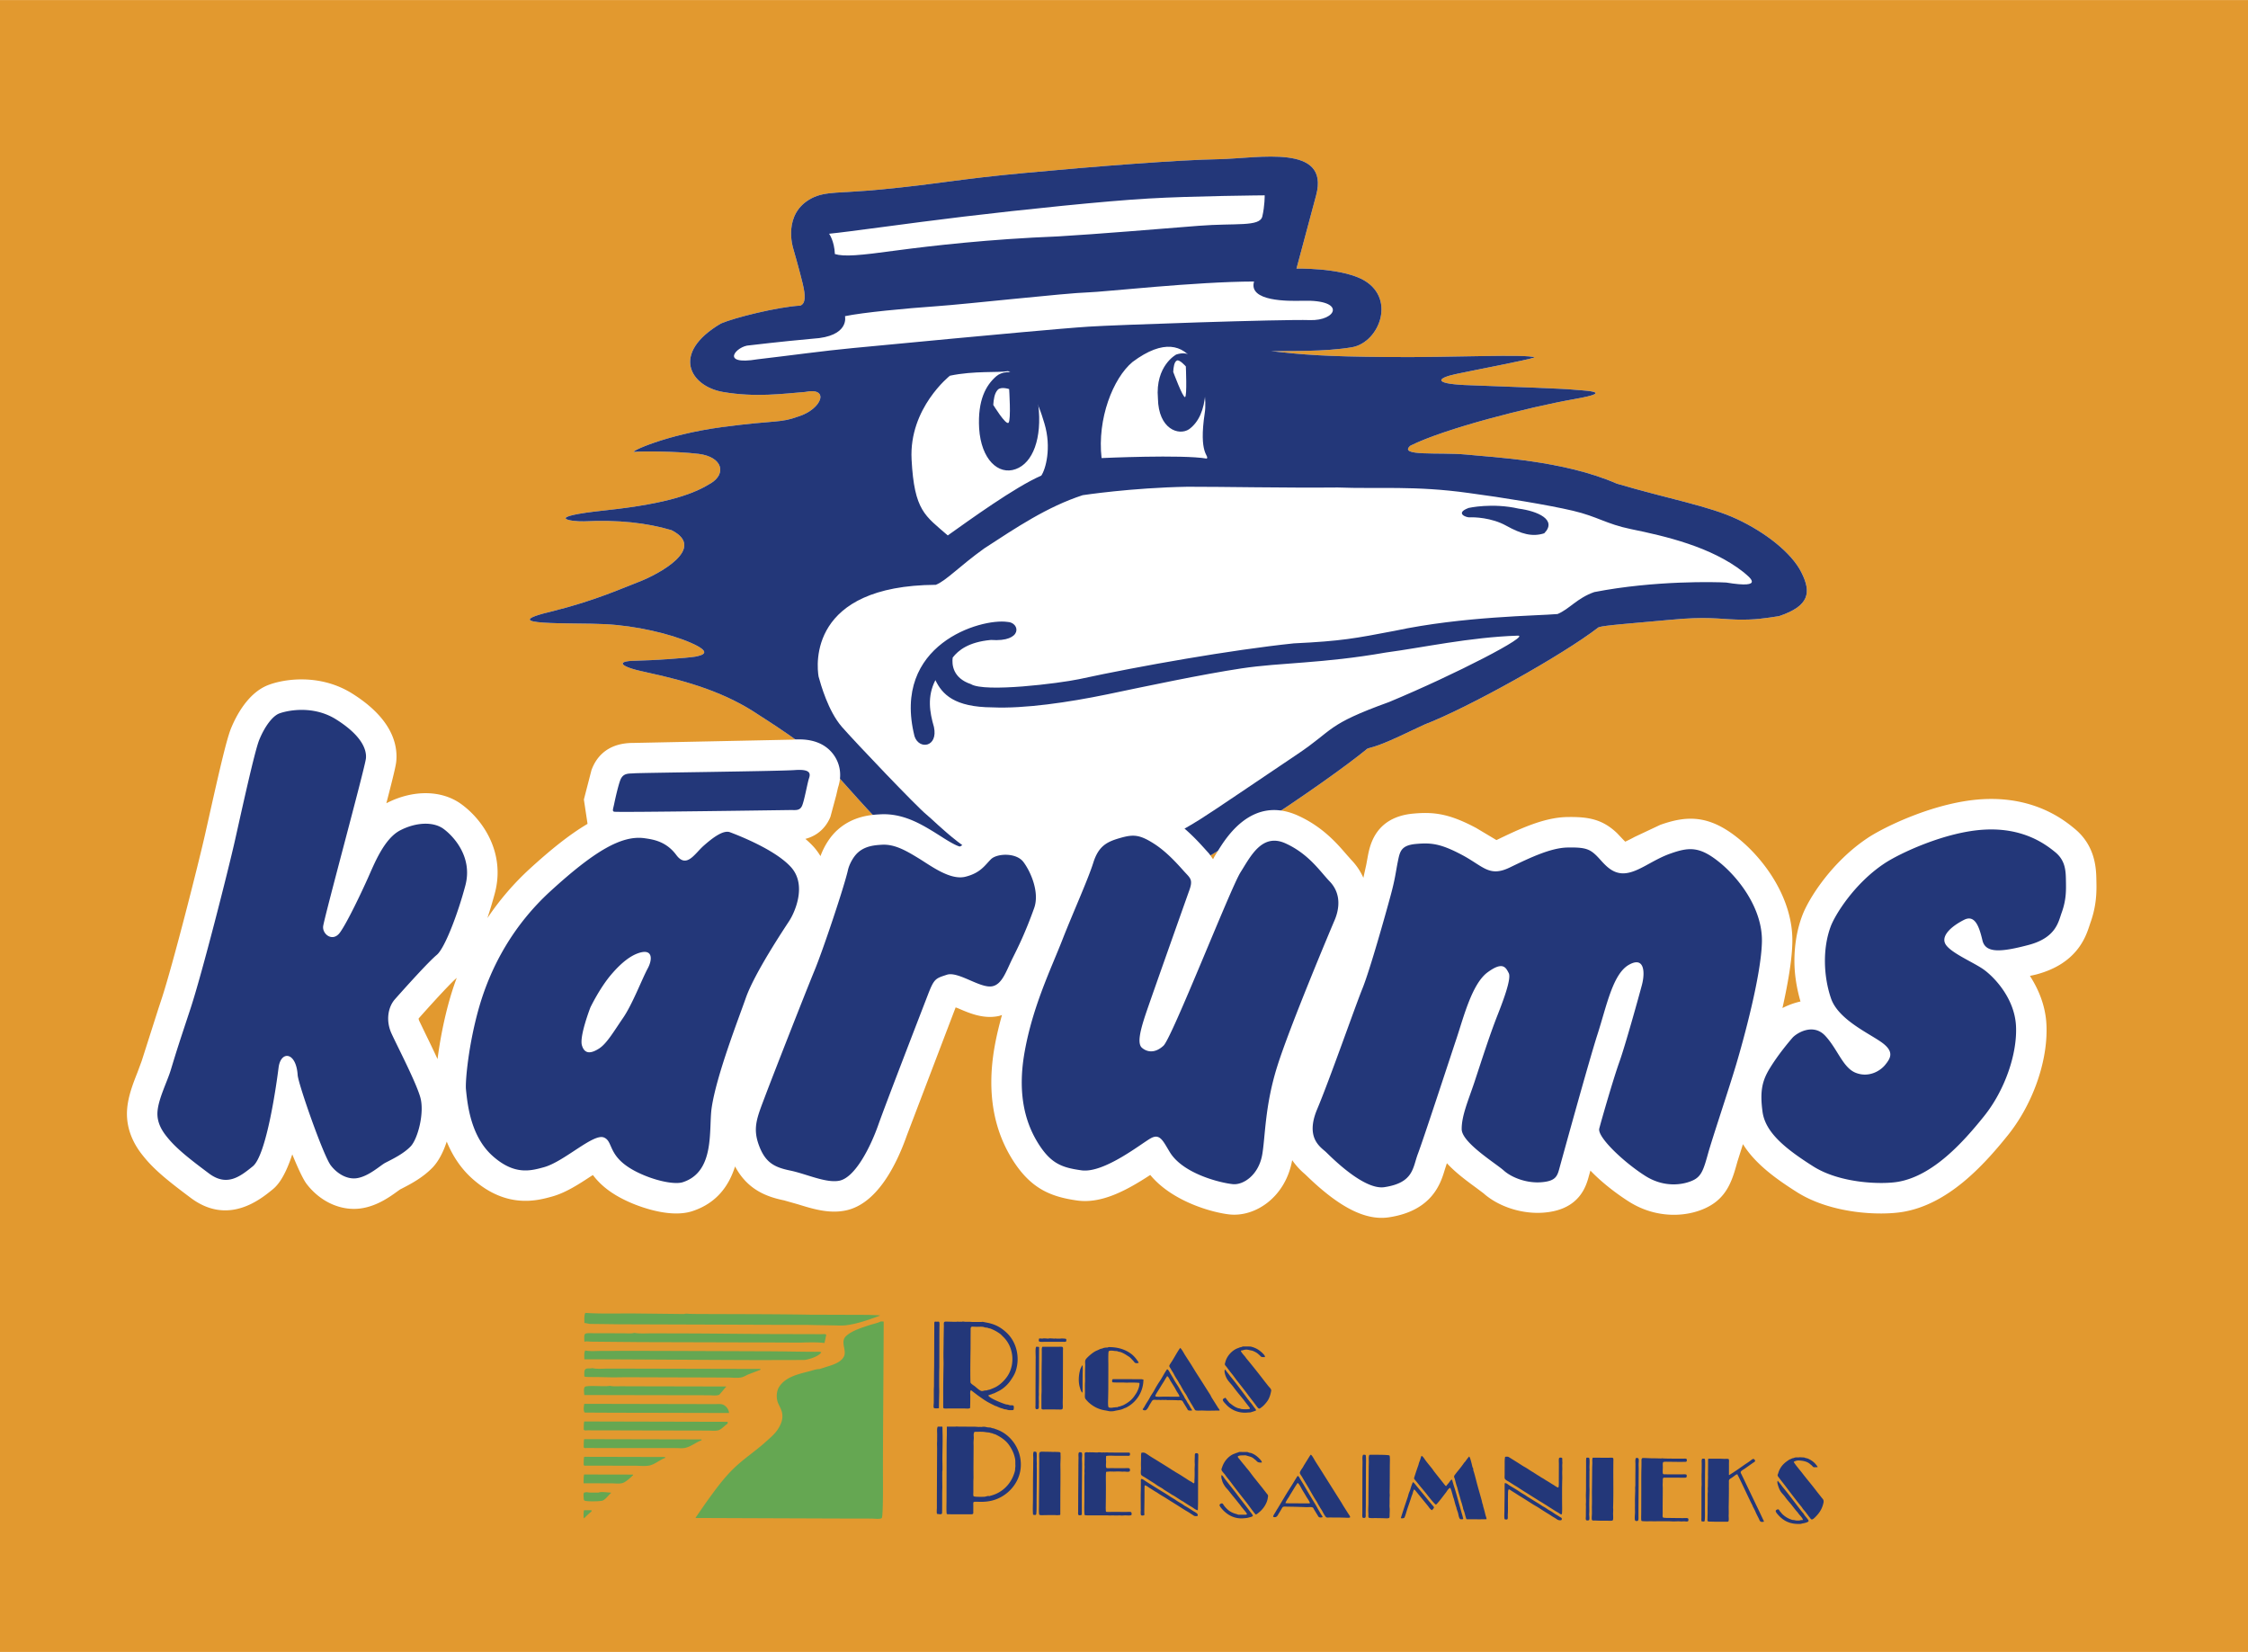 <svg xmlns="http://www.w3.org/2000/svg" width="2500" height="1837" viewBox="0 0 666.471 489.674"><g fill-rule="evenodd" clip-rule="evenodd"><path fill="#e2992f" d="M0 0h666.471v489.674H0V0z"/><path d="M534.077 169.686c-2.94-5.915-10.849-11.983-19.075-15.811-8.214-3.886-20.582-6.061-35.699-10.542-15.754-6.9-36.643-7.787-44.685-8.616-8.007-.737-20.213.612-16.494-2.614 10.177-5.104 35.318-11.473 48.669-13.827 13.369-2.331 1.375-2.555-.436-2.801-1.841-.264-22.491-.994-32.16-1.364-9.621-.47-7.978-2.146-2.239-3.317 5.745-1.225 20.253-3.954 23.041-4.859-2.271-1.093-24.135.056-43.416-.12-19.309-.157-25.054-.697-34.697-1.741 5.292-.114 15.682.234 23.965-1.163 8.268-1.47 13.376-15.132 2.61-20.327-6.854-3.267-19.088-2.985-19.088-2.985s1.698-6.351 5.826-21.731c4.11-15.358-17.057-10.951-28.79-10.7-11.741.191-36.815 2.127-57.716 4.092-19.575 1.804-25.001 3.193-42.351 4.875-12.412 1.202-16.533.461-20.681 2.598-8.824 4.572-5.511 14.838-5.511 14.838s1.984 6.864 2.846 10.547c.876 3.669.839 5.858-.737 6.457-6.732.376-19.551 3.582-23.515 5.297-15.04 8.865-9.07 18.623.573 20.295 9.646 1.667 17.739.527 24.398 0 7.38-1.529 4.994 5.045-1.926 7.244-5.808 2.098-6.295.972-22.875 3.198-16.588 2.21-27.643 7.475-25.791 7.313 1.834-.175 11.964-.248 19.062.609 7.108.924 8.197 5.912 3.564 8.704-4.609 2.875-12.046 5.969-31.137 8.012-19.124 2.016-10.396 3.395-6.472 3.273 10.123-.504 18.6.444 25.926 2.611 10.754 5.412-4.081 13.151-9.396 15.231-5.284 2.016-13.135 5.617-25.612 8.744-19.127 4.484 6.146 3.395 15.338 3.895 9.199.472 19.272 2.819 25.479 5.551 6.142 2.723 3.832 3.571 1.303 4.073-2.535.418-12.185 1.108-17.941 1.225-5.752.089-4.649 1.768 3.399 3.421 12.854 2.754 23.612 6.126 33.156 12.529 7.538 4.807 16.397 10.783 20.503 15.259.876-.538 24.609 30.056 41.715 38.593 14.08 9.705 36.026 6.08 54.719-3.127 12.483-4.52 50.955-30.183 63.703-40.646 3.256-.943 4.177-1.027 16.874-7.106 12.92-4.958 40.922-20.569 51.624-28.837 1.585-.609 10.098-1.165 21.17-2.212 10.988-1.051 14.234-.253 19.746-.079 5.524.139 8.51-.401 12.608-1.023 9.036-3.026 9.583-7.048 6.623-12.936z" fill="#fff"/><path d="M534.077 169.686c-2.94-5.915-10.849-11.983-19.075-15.811-8.214-3.886-20.582-6.061-35.699-10.542-15.754-6.9-36.643-7.787-44.685-8.616-8.007-.737-20.213.612-16.494-2.614 10.177-5.104 35.318-11.473 48.669-13.827 13.369-2.331 1.375-2.555-.436-2.801-1.841-.264-22.491-.994-32.16-1.364-9.621-.47-7.978-2.146-2.239-3.317 5.745-1.225 20.253-3.954 23.041-4.859-2.271-1.093-24.135.056-43.416-.12-19.309-.157-25.054-.697-34.697-1.741 5.292-.114 15.682.234 23.965-1.163 8.268-1.47 13.376-15.132 2.61-20.327-6.854-3.267-19.088-2.985-19.088-2.985s1.698-6.351 5.826-21.731c4.11-15.358-17.057-10.951-28.79-10.7-11.741.191-36.815 2.127-57.716 4.092-19.575 1.804-25.001 3.193-42.351 4.875-12.412 1.202-16.533.461-20.681 2.598-8.824 4.572-5.511 14.838-5.511 14.838s1.984 6.864 2.846 10.547c.876 3.669.839 5.858-.737 6.457-6.732.376-19.551 3.582-23.515 5.297-15.04 8.865-9.07 18.623.573 20.295 9.646 1.667 17.739.527 24.398 0 7.38-1.529 4.994 5.045-1.926 7.244-5.808 2.098-6.295.972-22.875 3.198-16.588 2.21-27.643 7.475-25.791 7.313 1.834-.175 11.964-.248 19.062.609 7.108.924 8.197 5.912 3.564 8.704-4.609 2.875-12.046 5.969-31.137 8.012-19.124 2.016-10.396 3.395-6.472 3.273 10.123-.504 18.6.444 25.926 2.611 10.754 5.412-4.081 13.151-9.396 15.231-5.284 2.016-13.135 5.617-25.612 8.744-19.127 4.484 6.146 3.395 15.338 3.895 9.199.472 19.272 2.819 25.479 5.551 6.142 2.723 3.832 3.571 1.303 4.073-2.535.418-12.185 1.108-17.941 1.225-5.752.089-4.649 1.768 3.399 3.421 12.854 2.754 23.612 6.126 33.156 12.529 7.538 4.807 16.397 10.783 20.503 15.259.876-.538 24.609 30.056 41.715 38.593 14.08 9.705 36.026 6.08 54.719-3.127 12.483-4.52 50.955-30.183 63.703-40.646 3.256-.943 4.177-1.027 16.874-7.106 12.92-4.958 40.922-20.569 51.624-28.837 1.585-.609 10.098-1.165 21.17-2.212 10.988-1.051 14.234-.253 19.746-.079 5.524.139 8.51-.401 12.608-1.023 9.036-3.026 9.583-7.048 6.623-12.936zM285.834 64.177c17.256-2.061 42.096-4.652 54.754-5.354 12.639-.754 34.359-.941 34.359-.941s.036 3.095-.704 6.258c-.76 3.154-7.935 1.906-18.848 2.772-11.871.938-29.75 2.442-41.692 3.145-20.456.812-37.208 2.744-48.012 4.174-10.825 1.485-15.419 1.892-18.172 1.056-.168-3.943-1.716-6.018-1.716-6.018 6.2-.601 22.756-3.018 40.031-5.092zm-61.26 42.311c-11.517 1.921-6.101-4.036-2.437-4.132 1.374-.142 8.286-1.018 18.834-1.976 11.055-.639 9.544-6.677 9.544-6.677 5.28-1.106 18.159-2.321 27.125-2.949 8.979-.623 38.333-3.915 44.989-4.105 4.429-.109 31.766-3.18 49.165-3.22-1.742 5.94 10.054 5.827 14.42 5.706 13.126-.37 10.027 6.028 2.083 5.734-7.923-.279-58.135 1.438-65.51 1.939-7.367.463-31.724 2.743-40.246 3.539-8.495.821-21.364 2.025-29.877 2.831-8.51.801-18.165 2.157-28.09 3.31zm132.6 15.921c-1.877 12.394 1.386 12.497.609 13.515-7.25-1.261-31.195-.156-31.195-.156-1.328-11.631 3.395-23.653 9.163-28.479 18.67-13.97 22.556 8.289 21.423 15.12zm-48.467 18.564c-7.792 3.367-21.435 13.276-27.72 17.728-6.717-5.87-9.922-7.227-10.729-22.531-.794-15.246 11.37-24.819 11.37-24.819 7.11-1.514 14.482-.843 17.233-1.36 5.966 2.831 8.667 8.29 10.783 15.517 2.18 7.251.327 13.668-.937 15.465zm203.067 31.694c-3.004-.175-21.124-.668-39.111 2.824-5.074 1.762-7.398 5.063-10.892 6.508-5.985.538-27.992.652-48.312 4.985-11.715 2.226-15.619 3.029-29.864 3.71-18.648 1.948-45.561 6.692-63.772 10.633-5.786 1.207-27.884 4.004-31.991 1.442-5.383-1.797-5.667-5.856-5.383-7.869 1.651-2.127 4.665-4.612 11.338-5.218 9.622.688 8.616-5.214 4.895-5.346-7.919-1.146-34.376 6.644-27.558 33.886 1.313 4.088 7.055 3.296 5.761-2.749-1.265-4.346-2.067-9.008.432-13.879 2.005 4.188 5.606 8.016 16.911 8.074 9.415.436 22.531-1.481 34.011-3.854 11.516-2.404 28.096-5.929 39.829-7.698 11.785-1.775 23.94-1.402 42.812-4.708 10.827-1.438 24.874-4.54 39.106-5.002 3.924-.153-18.28 11.407-38.161 19.676-18.882 6.819-16.185 8.122-27.297 15.539-11.137 7.458-24.592 16.66-28.746 19.25-4.165 2.569-32.878 20.495-53.51 16.913-15.329-5.594-24.613-15.952-27.576-18.311-2.926-2.371-21.036-21.363-25.145-26.071-4.033-4.684-6.2-12.467-6.868-14.864-.59-3.492-2.923-26.965 34.751-27.199 3.013-1.145 6.999-5.511 14.403-10.817 9.499-6.184 18.595-12.307 29.149-15.754 0 0 14.394-2.205 31.069-2.498 9.863-.024 29.171.371 44.57.22 11.928.458 22.946-.593 38.778 1.629 9.854 1.301 23.562 3.53 30.96 5.271 7.317 1.735 9.793 3.908 17.138 5.428 10.302 2.108 23.839 5.246 33.347 12.726 1.591 1.384 6.845 5.088-5.074 3.123z" fill="#233779"/><path d="M295.387 111.498c-3.104 2.683-5.563 7.112-5.1 15.458.586 9.2 5.676 13.948 10.823 12.092 5.158-1.828 7.872-9.229 6.725-19.029-1.097-9.837-9.34-11.217-12.448-8.521zm3.614 13.797c-.807.799-4.524-5.291-4.524-5.291.113-1.551.322-3.436 1.344-4.496.975-1.008 3.363-.191 3.363-.191s.608 9.149-.183 9.978zM435.404 150.553s6.97-1.601 14.842.203c5.554.718 11.525 3.299 7.574 7.31-3.556 1.145-6.814.206-11.242-2.239-4.428-2.472-9.715-2.56-10.789-2.485-1.063.115-4.559-1.241-.385-2.789zM357.361 116.423c-.366 5.034-1.929 8.652-4.825 10.792-3.047 2.024-9.097-.01-9.243-9.133-.836-9.712 5.43-13.008 5.43-13.008 6.567-2.181 9.013 6.339 8.638 11.349zm-5.791-7.822s-1.864-2.126-2.643-1.752c-.807.396-1.019 1.966-1.1 3.372 0 0 2.867 7.729 3.513 7.462.625-.26.23-9.082.23-9.082z" fill="#233779"/><path d="M175.376 228.205c0-.026-.103.319-.026.109a.754.754 0 0 0 .026-.109z" fill="#fff"/><path d="M621.521 260.969c-.055-3.273-.161-10.176-6.479-15.354-2.878-2.363-11.66-9.58-27.21-8.726-13.804.753-28.95 8.071-34.125 11.496v.008c-10.532 6.992-17.511 17.893-19.432 23.123-1.522 4.072-2.28 8.662-2.28 13.354 0 4.023.678 8.092 1.804 11.99a22.42 22.42 0 0 0-5.35 1.943c1.554-6.932 2.855-14.234 2.937-19.615.205-13.111-8.631-24.82-16.261-30.869-8.631-6.875-15.166-6.567-22.901-3.824l-7.569 3.564a48.163 48.163 0 0 1-2.821 1.426c-.342-.352-.682-.693-.682-.693l-1.662-1.76c-4.37-4.227-8.612-4.967-14.895-4.851-7.017.118-14.412 3.683-20.935 6.828l-6.006-3.582c-8.067-4.305-12.624-4.814-18.682-4.264-11.062 1.018-12.744 9.176-13.379 12.252-.007.061-.535 2.902-.535 2.902l-.857 3.879a18.108 18.108 0 0 0-3.521-5.248c-.012-.008-1.51-1.701-1.51-1.701-2.815-3.268-7.069-8.198-14.377-11.504-13.567-6.103-21.304 6.547-23.852 10.702l-.797 1.291c-.131.211-.347.656-.504.941-.503-.67-.932-1.414-1.485-2.002.018.018-.74-.82-.74-.82-1.995-2.215-5.695-6.352-10.321-9.322-6.212-3.984-10.787-4.725-17.464-2.825-5.389 1.528-11.279 4.296-14.11 13.305 0 0-.59 1.494-1.36 3.42-1.07-2.635-2.4-4.869-3.56-6.395-2.491-3.281-6.417-5.293-11.059-5.652-4.693-.364-9.184 1.055-12.009 3.791l-1.415 1.488c-.787.857-1.097 1.084-1.572 1.254-1.342-.307-4.157-2.094-5.576-3.004l-1.995-1.258c-3.905-2.371-9.254-5.63-15.914-5.286h-.007c-2.633.141-8.107.437-12.752 4.631-2.127 1.887-3.964 4.783-5.048 7.758-.554-.9-1.175-1.797-1.939-2.654-.006-.012-.006-.012-.009-.012-.751-.842-1.613-1.648-2.525-2.436 4.517-1.182 6.581-4.428 7.436-6.577 0-.017 1.683-6.255 1.683-6.255l.551-2.368c.457-1.372.638-2.629.638-3.762 0-2.947-1.233-5.092-2.149-6.262-3.721-4.789-9.921-4.335-11.96-4.191-.014.007-47.786.982-47.786.982.062-.014-.26.003-.26.003-7.271.301-10.311 4.546-11.578 8.067l-2.113 8.176c0-.01-.128.546-.128.546l1.082 7.19c-5.405 3.187-11.007 7.724-17.061 13.251-4.844 4.426-9.038 9.346-12.634 14.678a138.764 138.764 0 0 0 2.196-7.34c.571-2.135.827-4.197.827-6.184 0-9.066-5.377-16.352-10.775-20.268-5.83-4.221-14.331-4.314-22.205-.252 2.149-8.279 2.771-10.985 2.916-12.239a14.43 14.43 0 0 0 .091-1.624c0-5.108-2.527-11.973-13.036-18.601-9.528-6.017-20.224-4.437-25.046-2.557-5.917 2.311-9.41 9.013-10.967 12.793-1.271 3.135-3.2 11.312-6.782 27.354l-.888 3.955c-1.954 8.684-9.601 38.881-12.953 49.02l-.889 2.688L42 314.514l-1.231 3.322c-1.294 3.283-2.762 7.004-3.076 10.893-.598 7.398 3.615 12.533 4.994 14.223 3.313 4.1 7.827 7.609 13.84 12.109 10.996 8.26 20.503.588 24.085-2.309 1.195-.957 3.553-2.992 6.042-10.576 1.639 4.018 3.209 7.41 4.257 8.777 4.147 5.418 10.455 8.184 16.453 7.189 4.616-.762 8.326-3.447 10.538-5.057 0 0 .656-.463.744-.523l.337-.172c2.493-1.277 6.258-3.201 9.228-6.271 1.768-1.824 3.223-4.596 4.232-7.727 1.591 3.867 3.963 7.781 7.645 11.049 10.111 8.973 19.223 6.457 23.599 5.236 4.086-1.129 8.055-3.74 11.559-6.043l.537-.322c2.277 2.998 5.682 5.936 11.905 8.5 3.242 1.322 11.417 4.193 17.537 2.211 7.443-2.422 10.975-7.785 12.701-13.27 3.677 6.902 9.339 9 14.534 10.066l4.088 1.16c4.29 1.326 9.155 2.844 14.072 1.852 9.217-1.83 15.019-13.141 18.255-22.318l13.626-35.754s.586-1.535.829-2.15c.267.102.718.271.718.271 3.322 1.443 7.454 3.229 11.957 2.307.382-.066.7-.211 1.057-.309-.849 3.01-1.613 6.137-2.202 9.455-.64 3.635-.959 7.127-.959 10.479 0 8.639 2.118 16.365 6.348 23.053 5.38 8.502 11.285 10.889 19.058 11.988 7.227 1.035 14.625-2.934 21.713-7.566 6.702 8.117 18.996 11.27 23.635 11.717 7.505.734 16.477-5.086 18.442-16.113a20.757 20.757 0 0 0 3.607 3.996l.243.217c-.007-.02.297.277.297.277 9.826 9.557 17.636 13.518 24.58 12.449 12.885-1.961 15.34-10.193 16.529-14.148l.608-1.879c2.581 2.799 5.851 5.211 8.784 7.357l2.073 1.557c4.546 4.053 11.677 6.307 18.163 5.705 10.438-.938 12.323-7.986 13.125-11 0 0 .307-1.066.404-1.439 4.1 4.293 9.061 7.709 11.429 9.207 8.525 5.406 18.139 4.557 23.878 1.311 5.484-3.064 6.902-8.191 8.271-13.143l1.646-5.209c3.707 5.953 9.963 10.391 15.933 14.176 10.266 6.533 24.876 7.07 31.685 5.871 13.115-2.307 23.413-13.336 30.916-22.682 7.084-8.814 11.482-20.83 11.482-31.115 0-.615-.01-1.221-.046-1.814-.292-5.562-2.351-10.361-4.886-14.311.652-.154 1.279-.271 1.932-.439 12.062-3.209 14.645-11.172 15.751-14.566l.198-.598c1.605-4.412 1.849-8.035 1.849-10.898 0-.642-.019-1.236-.027-1.804zm-495.291 45.65l-1.942-4.025c-.145-.32-.17-.549-.17-.689v-.018c6.13-6.898 10.066-11 11.128-11.875.059-.053.117-.145.177-.195a85.897 85.897 0 0 0-1.947 5.859c-1.866 6.404-3.078 12.939-3.755 18.256a372.457 372.457 0 0 0-3.491-7.313z" fill="#fff"/><path d="M56.459 299.027c3.447-10.445 11.167-40.9 13.189-49.869 2.019-8.973 5.833-26.472 7.207-29.853 1.688-4.111 3.986-7.068 5.908-7.818 1.933-.751 9.854-2.694 16.935 1.778 7.087 4.47 9.104 8.595 8.784 11.572-.336 2.979-12.468 47.465-12.682 49.795-.224 2.326 2.877 4.711 4.997 1.771 2.134-2.934 6.406-11.953 8.257-16.092 1.863-4.141 4.781-11.693 9.584-14.18 4.796-2.485 9.875-2.596 12.815-.473 2.93 2.129 8.78 8.322 6.512 16.822-2.252 8.49-6.116 18.594-8.477 20.568-2.387 1.971-9.053 9.369-12.389 13.133-2.043 2.295-2.784 6.33-1.03 10.162 1.752 3.836 7.249 14.369 8.543 18.934 1.291 4.576-.744 12.342-2.894 14.564-2.137 2.199-5.312 3.711-7.52 4.854-1.448.773-4.825 3.959-8.312 4.531-2.916.484-5.899-1.279-7.813-3.775-2.211-2.887-9.688-24.266-9.823-26.791-.458-6.982-5.027-7.275-5.658-2.205-.634 5.09-3.596 25.988-7.648 29.266-3.714 2.998-7.641 6.131-13.001 2.105-5.445-4.074-9.562-7.26-12.269-10.611-1.304-1.584-3.263-4.234-2.976-7.758.315-3.883 2.863-8.762 3.944-12.328 2.062-6.795 2.368-7.652 5.817-18.102zM183.853 231.365c-.521 1.425-1.261 4.495-1.768 6.93-.319 1.551-.682 2.232.104 2.314 2.031.222 50.469-.484 52.027-.504 1.577-.032 2.937.327 3.617-1.363.685-1.708 1.542-6.64 2.031-8.088.488-1.449.301-2.725-4.22-2.399-4.533.345-45.994.807-47.593.961-1.601.143-3.355-.221-4.198 2.149zM261.537 250.387c3.776-.191 7.204 1.83 10.753 3.99 3.568 2.162 9.369 6.639 13.926 5.498 4.547-1.129 5.823-3.482 7.605-5.215 1.797-1.729 7.453-1.986 9.589.834 2.14 2.834 4.864 8.98 3.188 13.68-2.664 7.422-4.765 11.59-6.387 14.838-1.903 3.83-3.076 7.738-6.002 8.33-3.562.727-10.107-4.52-13.485-3.414-3.365 1.105-3.773 1.102-5.639 5.967-1.88 4.877-12.349 31.914-14.719 38.605-2.357 6.676-6.892 15.557-11.523 16.484-3.96.789-9.837-2.035-14.549-3.006-4.711-.975-7.396-2.328-9.303-7.514-1.902-5.201-.534-8.217 1.837-14.504 2.374-6.311 12.118-31.152 14.611-37.184 2.512-6.035 8.83-24.924 9.93-29.771.388-1.834 1.665-4.133 2.982-5.299 2.148-1.931 4.842-2.188 7.186-2.319zM332.104 248.385c3.889-1.109 5.752-1.049 10.107 1.752 4.349 2.795 7.95 7.234 9.416 8.773 1.464 1.537 1.972 2.189.99 4.947-.99 2.754-10.677 30.094-12.661 35.881-1.979 5.777-2.86 9.584-1.39 10.85 1.472 1.264 3.81 1.748 6.384-.631 2.555-2.395 19.909-46.789 22.831-51.395 2.93-4.617 6.324-11.725 13.296-8.594 6.963 3.145 10.357 8.422 13.106 11.264 3.854 3.986 2.611 8.92 1.485 11.541-1.126 2.627-13.306 31.537-17.004 43.34-3.708 11.799-3.52 20.932-4.459 26.193-1.071 6.027-5.609 9.004-8.693 8.701-3.487-.334-14.729-3.004-18.677-9.465-2.028-3.332-2.913-5.564-5.53-4.207-2.637 1.373-13.926 10.555-20.733 9.568-5.695-.803-8.943-1.947-12.691-7.854-3.229-5.129-6.541-13.508-4.125-27.137 2.41-13.627 7.825-24.672 11.224-33.373 3.103-7.938 7.587-17.822 9.155-22.824 1.576-4.992 4.067-6.217 7.969-7.33zM234.562 257.092c-4.76-5.342-16.194-9.668-18.146-10.408-1.965-.742-5.143 1.646-7.819 4.021-2.663 2.357-5.05 6.816-8.096 2.725-3.041-4.092-6.945-4.609-9.325-4.957-6.838-1.012-14.98 3.812-27.947 15.656-10.944 10.004-17.558 22.051-21.089 34.096-3.234 11.135-4.224 22.277-4 24.639.48 4.902 1.518 14.119 7.953 19.826 6.427 5.711 11.223 4.385 15.19 3.291 6.021-1.672 14.644-10.119 17.771-8.803 3.187 1.318.511 6.518 12.071 11.275 4.554 1.865 9.222 2.656 11.319 1.973 9.646-3.137 7.625-15.65 8.536-21.988 1.4-9.662 8.063-26.684 10.111-32.57 2.641-7.572 11.793-21.174 12.958-22.994 1.51-2.358 5.257-10.429.513-15.782zm-42.529 29.97c-1.757 3.271-4.517 10.59-7.301 14.654-2.779 4.047-4.847 7.643-7.148 9.104-2.291 1.459-4.246 1.762-5.053-.943-.821-2.691 2.519-11.287 2.519-11.287s2.761-5.748 6.193-9.756c3.146-3.682 5.72-5.471 7.857-6.25 4.51-1.633 4.385 1.807 2.933 4.478zM414.417 255.395c.615-2.992.909-4.824 5.366-5.238 4.478-.4 7.293-.129 13.648 3.244 6.357 3.381 8.066 6.67 14.148 3.748 6.086-2.941 12.206-5.854 17.175-5.934 4.96-.092 6.442.367 8.474 2.332 2.027 1.947 4.209 5.541 8.352 5.316 4.129-.232 8.221-3.939 13.654-5.852 5.434-1.92 8.562-2.174 14.282 2.383 5.726 4.539 12.998 13.709 12.847 23.639-.161 9.951-5.478 29.262-7.66 36.58-2.178 7.322-7.065 21.832-8.314 26.33-1.244 4.494-1.889 6.51-4.015 7.701-2.134 1.201-8.228 2.957-14.602-1.086-6.36-4.027-14.241-11.51-13.636-14.01.629-2.482 4.191-14.811 5.926-19.66 1.741-4.826 5.889-19.775 6.729-22.965.931-3.51.839-8.643-3.914-5.91-4.761 2.742-6.568 12.234-9.251 20.547-2.492 7.727-10.309 36.139-11.088 38.969-.777 2.818-.912 4.5-5.377 4.896-4.471.416-8.974-1.352-11.331-3.455-2.36-2.113-12.399-8.242-12.474-12.213-.062-3.965 1.978-8.619 3.736-13.873 2.311-7.002 4.504-13.887 6.743-19.613 1.708-4.334 4.327-11.162 3.469-12.818-.858-1.652-1.715-3.605-6.311-.211-4.572 3.395-7.055 13.211-9.101 19.367-2.05 6.156-9.909 30.158-11.495 34.334-1.597 4.168-1.212 8.627-9.942 9.955-6.113.943-15.771-8.908-17.291-10.355-1.518-1.469-6.307-4.092-2.652-12.77 3.664-8.68 11.206-30.295 13.428-35.785 2.226-5.516 6.926-22.283 8.319-27.451 1.414-5.174 1.549-7.156 2.158-10.142zM558.701 255.924c4.533-3.006 18.107-9.389 29.623-10.008 11.521-.641 18.088 4.299 20.998 6.68 2.923 2.4 3.12 5.32 3.166 8.188.053 2.881.178 5.816-1.27 9.783-.958 2.619-1.599 7.355-9.769 9.525-8.164 2.156-12.784 2.531-13.705-1.344-.919-3.873-2.153-7.756-5.434-6.1-3.277 1.637-6.827 4.441-5.628 7.01 1.195 2.572 8.138 5.461 11.212 7.574 3.076 2.117 9.347 8.48 9.794 16.826.439 8.336-3.352 19.195-9.465 26.797-6.251 7.793-15.133 17.631-25.438 19.443-4.682.83-17.13.588-25.277-4.602-8.15-5.168-14.146-9.99-14.966-16.164-.833-6.176-.075-9.268 2.226-12.984 2.481-4.029 5.485-7.576 6.617-8.898 1.119-1.316 6.123-4.557 9.778-.594 3.663 3.967 5.207 9.4 8.961 10.922 3.789 1.525 7.194-.41 8.757-2.303 1.547-1.91 2.798-3.795-.697-6.459-3.5-2.686-13.134-6.795-15.342-13.289-2.18-6.35-2.572-14.641-.09-21.295 1.237-3.357 6.953-12.739 15.949-18.708zM277.171 391.748c.234.014.476.031.711.047.149-.078.51-.047.579.107.143.344.044 1.215.054 1.641-.01 1.434-.015 2.873-.018 4.309 0 2.453-.01 4.902-.016 7.357-.014.697-.04 1.357-.04 2.057-.011 1.262-.011 2.523-.011 3.771l.033 1.381c-.033 1.684-.091 3.373-.091 4.994-.28.062-1.301.137-1.489-.055l-.055-.1c-.122-.451.003-1.014.015-1.471.004-1.225.007-2.449.004-3.682.003-.465.05-.9.053-1.336 0-1.893.019-3.953.048-5.838.015-2.574.023-5.148.027-7.715.01-1.713.017-3.447.024-5.156.018-.129.094-.215.172-.311zM280.262 391.754c.893 0 1.792.051 2.651.051h.663c.213-.08.69 0 .951 0 .168-.057.395 0 .583 0 .283-.129.733-.025 1.034 0 .462 0 .932.004 1.383.004.26.014.51.037.773.055h2.687c.334-.115.862.066 1.165.117 2.626.436 4.408 1.309 6.33 3.113 2.882 2.725 3.956 7.201 2.691 11.186-.353 1.123-.958 2.041-1.636 3.023-.854 1.242-2.266 2.488-3.593 3.109-.438.205-.859.445-1.298.633-.11.025-.22.059-.322.082-.144.066-.279.129-.418.188-.129.035-.236.061-.359.105-.188.062-.364.135-.55.201.139.795 4.472 2.488 5.334 2.688.154.016.297.029.44.047.231.061.436.158.682.199.326.021.758-.057 1.007.127.188.133.122 1.051.008 1.225-.096.152-1.364.107-1.598.053-.194-.053-.389-.115-.591-.178-.152-.01-.318-.029-.479-.045-.194-.047-.381-.152-.584-.211-.633-.139-1.199-.406-1.77-.676-.14-.043-.265-.078-.411-.123a49.136 49.136 0 0 1-1.889-.961c-1.126-.588-2.133-1.355-3.167-2.076-.228-.17-2.08-1.566-2.08-1.6a.395.395 0 0 0-.205.277c-.113.486-.029 1.1-.029 1.605-.007.988 0 1.959-.044 2.924-.006.131.026.303-.019.42-.021.064-.043.096-.103.129-.375.172-1.209.062-1.683.062h-4.576c-.366 0-1.162.076-1.434-.055a.173.173 0 0 0-.058-.041c-.078-.055-.095-.15-.107-.236 0-1.576-.003-3.156-.003-4.744.003-2.623.055-5.369.102-8.029.016-.85-.036-1.705-.033-2.518 0-1.475.048-2.908.048-4.438.026-1.449.047-2.906.077-4.355.003-.373-.069-.814.062-1.143.063-.139.244-.153.368-.194zm7.893 1.492c-.139.076-.271.117-.322.279-.087.244-.063.488-.066.748-.003.432-.01.846-.01 1.256-.007 1.381-.011 2.762-.014 4.137 0 .113-.138 7.447-.023 10.072.01.389.991.949 1.32 1.213.501.418 1.334 1.221 1.939 1.373.336.078.734-.119 1.041-.152.181-.006.355-.01.536-.025.3-.16.626-.143.949-.264a18.93 18.93 0 0 0 1.191-.49c1.797-.744 3.611-2.602 4.48-4.316 1.757-3.506 1.093-7.967-1.613-10.674-.286-.289-.58-.572-.869-.875a12.087 12.087 0 0 0-3.151-1.734c-.122-.029-.243-.041-.361-.057-.149-.062-.307-.115-.458-.178a18.09 18.09 0 0 1-.62-.057c-.21-.059-.421-.127-.639-.188-.597-.078-1.221-.02-1.83-.02-.467.001-.977-.038-1.48-.048zM308.108 396.748c.342.018.687.039 1.034.039.302-.135 1.254.012 1.658.012.294-.146 1.47 0 1.885 0 .17-.062.411-.012.579 0 .359 0 .727.008 1.08.008.185-.08 1.593-.033 1.711.09.113.119.092.422.062.584-.016.107-.075.203-.165.227-.203.072-.483.041-.705.041h-1.214c-1.327 0-2.661-.012-3.99-.014-.56 0-1.287.08-1.792-.027-.052-.014-.099-.043-.151-.061-.226-.167-.1-.709.008-.899zM368.489 399.125h1.441c.264 0 .53.023.799.023 1.46.305 2.703 1.031 3.737 2.127.244.254.57.584.57.955h-.047c.007.016 0 .025 0 .043-.355-.008-.764.043-1.056-.092-.194-.096-.294-.283-.444-.422-.158-.133-.301-.268-.455-.396-.471-.424-1.143-.756-1.734-.979a8.623 8.623 0 0 0-.563-.113c-.532-.109-.972-.279-1.616-.188-.401.055-.777.25-1.215.25a.4.4 0 0 0 .036.273c.294.543.786 1.043 1.195 1.537.125.188.269.363.389.549.257.297.507.605.76.906a224.968 224.968 0 0 1 4.733 5.988c.337.428.679.844 1.008 1.277.279.346.741.729.833 1.152.059.232-.036.467-.073.68-.224 1.055-.572 2.027-1.233 2.875-.475.615-1.007 1.213-1.649 1.664-.154.098-.277.242-.451.289a.335.335 0 0 1-.311-.029c-.322-.238-.645-.732-.874-1.045-.744-.986-1.498-1.951-2.235-2.932-1.126-1.531-2.325-3.023-3.497-4.518-.382-.521-.767-1.047-1.148-1.545a46.14 46.14 0 0 1-1.683-2.188c-.184-.258-.48-.482-.562-.793-.058-.225.07-.422.11-.621.425-1.865 2.045-3.67 3.865-4.266.277-.096.475-.244.787-.244.191-.065.392-.145.583-.217zM307.21 399.207c.133.008.808 0 .799.1a.123.123 0 0 1 .056.004c-.014 3.238-.019 6.488-.026 9.727-.008 1.137-.033 2.217-.047 3.273-.012.447.036.869.007 1.303-.043.576-.023 1.248.01 1.797-.01.338-.017.693-.026 1.031-.007.307.048.734-.047 1.012-.088.193-.333.279-.543.268-.164-.012-.297-.031-.353-.176-.112-.27-.047-.695-.047-1.02.007-.969.007-1.939.007-2.912.007-3.641.023-7.271.04-10.9.057-.724-.189-3.099.17-3.507zM309.047 399.215c1.511 0 3.025 0 4.532.012.33 0 1.195-.084 1.43.059a.225.225 0 0 0 .056.059c.158.213.081.717.076 1.006-.003.945.005 1.887 0 2.832-.014 3.52-.024 7.059-.041 10.578.016.76-.04 1.5-.029 2.252 0 .502.092 1.078-.047 1.555a.29.29 0 0 1-.194.193c-.339.107-.859.045-1.247.045-1.206-.012-2.417-.012-3.635-.012-.303-.012-.781.074-1.021-.061-.019-.012-.036-.029-.059-.033a.535.535 0 0 1-.111-.273c-.003-.807 0-1.615-.003-2.422.003-.521.003-1.041.003-1.566.088-1.088.042-2.246.042-3.361.006-2.369.01-4.699.059-6.963.003-.764.003-1.562.01-2.377 0-.525-.081-1.134.179-1.523zM328.696 399.311c2.611 0 4.804.615 6.687 2.02.855.639 1.505 1.486 2.07 2.336.037.041.189.318.072.322-.26.104-.715.137-.964 0-.217-.102-.355-.369-.514-.537-.396-.412-.755-.834-1.185-1.195-.182-.115-.366-.246-.554-.357-.707-.463-1.411-.896-2.218-1.156-.154-.02-.31-.047-.472-.072-.157-.062-.305-.115-.466-.176-.264-.01-.521-.029-.788-.047-.375-.08-1.347-.176-1.632.07-.224.176-.136 3.387-.136 3.947a3721.16 3721.16 0 0 1-.019 7.49c-.014.791-.026 1.586-.044 2.377 0 .475-.132 2.621.161 2.834.224.15.685.133.987.133.099-.059.594-.062.594-.133.059 0 .04-.014.036.043.323-.057.646-.09.995-.082.216-.158.491-.195.763-.246.29-.117.59-.213.88-.316 1.386-.695 2.599-1.555 3.473-2.908.222-.348.469-.654.655-1.029.359-.725.748-1.643.748-2.533 0-.07.029-.137-.04-.137v-.039c-.95-.096-1.896-.1-2.874-.1-.272.004-.54.023-.804.037-.523-.014-1.03-.062-1.583-.045a50.89 50.89 0 0 1-1.563 0c-.344-.021-.685-.021-1.027-.043-.402-.078-.171-.898-.09-.9.172-.082.468-.053.666-.053h1.35c2.156.002 4.306.014 6.466.014.244.008.461.098.669.098a9.322 9.322 0 0 1-5.133 8.316c-.132.057-.26.1-.388.145-.331.135-.672.322-1.016.418-.506.146-.976.227-1.511.316-.378.062-.698.193-1.075.201-.356.018-.766.039-1.081-.023-.306-.066-.609-.125-.898-.184-2.001-.268-3.688-1.088-5.146-2.42-.215-.193-.915-.938-1.008-1.162-.182-.484-.072-1.219-.072-1.781.007-1.08-.062-2.236.036-3.281-.003-.539-.014-1.074-.022-1.617 0-1.078.026-2.168.059-3.27 0-.459-.099-1.088.079-1.469.128-.281.373-.537.603-.762a12.478 12.478 0 0 1 1.816-1.51c.41-.283.803-.455 1.254-.643.389-.164.81-.451 1.279-.451.407-.256 1.042-.318 1.573-.305.118-.05.235-.1.352-.135zM349.875 399.57c.348.129 1.129 1.555 1.346 1.939.472.74.959 1.494 1.437 2.234.747 1.121 1.431 2.324 2.152 3.449 1.35 2.076 2.644 4.156 3.974 6.234.158.246.264.531.401.779.652 1.049 1.327 2.102 1.975 3.146.14.213.429.451.426.734-.014 0-.029-.01-.032 0v.047c-1.155-.004-2.236.023-3.381.037-.656 0-1.302-.051-1.921-.051-.447 0-1.441.078-1.774-.053-.266-.117-.404-.484-.536-.697-.358-.633-.744-1.219-1.114-1.84-.048-.109-.104-.201-.15-.311-.389-.533-.631-1.109-.947-1.662-.197-.354-.438-.648-.651-.998a50.141 50.141 0 0 1-1.086-1.936c-.129-.191-.264-.381-.383-.58-.105-.197-.229-.414-.332-.621-.418-.658-.857-1.299-1.195-1.984-.29-.59-.692-1.131-.994-1.701-.142-.262-.436-.551-.422-.885.01-.217.547-.98.694-1.199.851-1.325 1.574-2.774 2.513-4.081zM320.835 404.676c.194.197.151.721.158 1.025.019.543-.023 1.135-.023 1.701-.017 1.561-.017 3.109-.017 4.664-.013.164-.016.33-.022.49-.022.104-.047.195-.069.279h-.04c0-.018-.004-.027 0-.051-.395-.406-.493-.943-.658-1.463-.546-1.754-.376-3.881.162-5.576.173-.349.341-.712.509-1.069zM363.14 405.973c.256.139.418.439.595.668.376.473.758.953 1.114 1.438 1.191 1.424 2.311 2.93 3.414 4.395.531.717 1.06 1.391 1.569 2.109.184.268.402.486.586.752.213.291.48.553.704.861.257.34.51.719.773 1.062.169.225.507.547.495.844-.004 0-.026.014-.044 0-.355.191-.704.275-1.106.404-.206.047-.338.135-.552.16-.228.018-.476.021-.718.041-2.529.287-4.898-.652-6.493-2.41-.329-.375-.908-.883-.947-1.35-.036-.373.635-.471.635-.621.076.025.147.049.22.09.113.154.229.312.338.473.242.305.492.605.733.91.161.137.323.258.483.377.662.521 1.376 1.023 2.18 1.258.132.025.254.049.372.074.171.041.35.109.507.158.579.08 1.176.08 1.797.08.202-.1.594.025.729-.162.057-.076.029-.197 0-.27-.646-.83-1.286-1.67-1.92-2.494-.979-1.207-1.994-2.408-2.916-3.656-.686-.941-1.609-1.74-2.107-2.787-.251-.523-.745-1.791-.441-2.404zM346.007 405.893c.091.021.204.043.267.131.297.312.487.73.697 1.107.311.502.616 1.008.909 1.5.465.963 1.14 1.832 1.669 2.762.451.82.919 1.615 1.41 2.404.059.125.118.256.177.393.143.287.342.557.517.836.169.264.29.557.455.82.128.188.264.387.385.574.188.34.366.658.547.996.131.201.378.447.378.699-.326 0-.818.057-1.086-.057-.234-.1-.304-.379-.415-.562-.346-.561-.688-1.117-1.041-1.686-.105-.188-.26-.533-.466-.633-.326-.152-.814-.086-1.195-.086-.158-.016-.304-.023-.455-.035a58.666 58.666 0 0 0-1.968-.047c-.188 0-.355.02-.54.023-.212-.023-.421-.039-.63-.07-.165.012-.326.025-.491.031-.177-.006-.331-.023-.495-.027-.212.021-.422.027-.626.037-.122-.016-.247-.037-.368-.053-.231.012-.472.016-.715.023-.289-.023-.773-.096-1.048.02-.29.121-.444.445-.591.701-.153.227-.29.471-.439.701-.256.457-.66 1.35-1.133 1.604-.15.078-.345.055-.514.031-.22-.025-.407-.098-.407-.357.342-.34.557-.834.796-1.232.415-.727.906-1.385 1.287-2.127.377-.752.916-1.418 1.312-2.164a31.845 31.845 0 0 1 1.709-2.834c.747-1.103 1.308-2.345 2.108-3.423zm0 2.015c-.099.275-.31.521-.462.758-.134.221-.262.447-.378.662-.418.662-.826 1.297-1.221 1.965-.448.771-.976 1.484-1.364 2.266a.54.54 0 0 0-.045.285c.026.086.136.123.225.141.611.104 1.474.025 2.145.025 1.574.004 3.145.01 4.709.01.098-.156.032-.24-.046-.406-.168-.408-.442-.76-.682-1.141-.201-.373-.406-.74-.612-1.123-.443-.732-.898-1.432-1.341-2.166-.265-.418-.455-1.045-.928-1.276zM278.032 422.895c.423-.012.872-.012 1.295 0 .054 0 .047-.02.047.033.007.047.026.086.043.141 0 .873.022 1.736.042 2.598.024 2.266-.059 4.473-.069 6.68 0 1.127.047 2.256.028 3.365-.017.166-.043.336-.063.496-.003 1.551 0 3.117.02 4.623 0 .482-.036.961-.036 1.475-.011 1.283 0 2.578-.011 3.861 0 .494-.004 1.002-.008 1.521-.007.287-.017.566-.017.854-.03.053-.037.107-.062.154-.323.332-1.038.068-1.449.068-.131-.51-.048-1.227-.033-1.799 0-1.246 0-2.5.004-3.752.022-4.545.04-9.082.065-13.602.003-.605-.023-1.17-.026-1.746.007-.227.02-.451.033-.674 0-.678.009-1.354.009-2.021.005-.654-.135-1.822.188-2.275zM283.462 422.854c.29.008.586.021.89.041 1.533.006 3.077.006 4.621.018.452.016.896.062 1.35.084.179-.078.461 0 .669 0 .111-.055.309-.051.444-.051.257-.104 1.125.113 1.401.164.278.02.554.039.831.053.162.059.312.121.467.172.205.041.399.08.612.113.113.043.228.104.333.15 4.638 1.424 7.957 6.203 7.539 11.406-.385 4.852-4.201 8.865-8.807 9.879-.945.205-1.979.303-3.01.303-.443 0-.869-.025-1.338-.025-.241 0-.521-.029-.722.059-.078.029-.129.066-.155.158-.066.275-.026.609-.026.895 0 .59-.004 1.176-.007 1.756 0 .209.043.492-.059.66-.081.129-.242.158-.399.18h-5.424c-.414-.004-.836 0-1.25-.004-.203 0-.444.02-.612-.035-.038-.023-.059-.041-.099-.064-.184-.17-.092-3.348-.092-3.846.011-3.754.014-7.508.021-11.264.02-2.688-.021-5.543.071-8.215 0-.756 0-1.518.004-2.277 0-.074-.03-.234.05-.234v-.033c.58.006 1.152.006 1.742 0 .324-.002.669.031.955-.043zm5.463 1.576c-.393.5-.22 1.225-.224 1.881-.033.426-.057.84-.08 1.258.007.396.018.785.023 1.166-.005 3.076-.066 6.098-.023 9.248-.019.393-.033.777-.043 1.158 0 1.062-.006 2.137-.006 3.197-.006.273-.075.984.085 1.17.205.26 2.725.18 3.279.18.119-.072.296-.092.447-.092.304-.184.74-.129 1.121-.129v-.055c3.791-.873 6.527-3.787 7.429-7.523.018-.197.03-.412.037-.615.026-.229.046-.455.07-.676-.004-.184-.007-.352-.023-.543-.003-.533.023-1.008-.053-1.512-.287-1.656-1.016-3.123-1.978-4.432-.997-1.332-2.548-2.287-3.958-2.963a4.884 4.884 0 0 1-.447-.104 2.377 2.377 0 0 0-.29-.145c-.173-.053-.345-.078-.521-.115-.166-.051-.331-.109-.5-.152-.26-.023-.536-.039-.803-.078-.253-.033-.507-.072-.767-.105-.916-.074-1.873-.019-2.775-.019zM367.379 430.395c.787.004 1.58.016 2.375.016.229.029.411.139.631.211.158.027.318.053.475.082 1.051.338 2 1.074 2.768 1.936.186.232.476.531.476.859-.021-.006-.041 0-.047-.006v.045c-.415 0-.793.012-1.119-.143-.23-.113-.421-.355-.615-.539a18.612 18.612 0 0 1-.744-.594c-.484-.383-1.05-.51-1.64-.678-.271-.078-.521-.18-.816-.195-.386.016-.738.016-1.127.033-.23-.004-.971.117-1.026.33 0 .016-.015.025-.007.033.051.309.382.568.561.818a55.797 55.797 0 0 0 1.616 1.982c.108.15.239.309.349.463.984 1.078 1.761 2.309 2.692 3.408.436.553.876 1.096 1.312 1.643.375.484.786.932 1.125 1.424.323.402.635.803.947 1.221.139.166.314.328.367.555.046.227-.026.439-.053.656-.204 1.631-1.319 3.328-2.617 4.352-.283.225-.663.623-1.042.615 0-.002 0-.021.005-.039-.942-1.08-1.723-2.285-2.602-3.41-1.557-2.002-3.145-3.967-4.636-5.996-.552-.754-1.182-1.455-1.698-2.203-.326-.482-.925-.99-1.123-1.51-.102-.287.082-.59.159-.814.535-1.768 2.008-3.531 3.831-4.096.205-.07.326-.189.597-.199.196-.108.429-.149.626-.26zM306.499 430.297c.257 0 .591-.021.752.18.198.236.08 1.932.1 2.379 0 .436.059.902.026 1.35-.03.414.007.832.007 1.262.01.824-.007 1.635-.007 2.463-.006 2.473-.048 4.83-.062 7.355 0 .516.037 3.543-.162 3.697-.298.207-.602.027-.872.027-.138-1.516-.042-3.014-.03-4.527 0-2.934 0-5.963.054-8.928.019-1.082.019-2.189.039-3.234.009-.669-.156-1.471.155-2.024zM308.828 430.309c.836.029 1.771.035 2.654.047.247.016.507.025.755.043.108-.043 1.742 0 1.915.053a.328.328 0 0 1 .228.189c.099.172.011.4.04.613.062 1.086-.052 2.133-.04 3.236.059 3.268-.016 6.711-.019 10.004 0 1.363-.011 2.719-.011 4.084 0 .084.033.449-.048.449.008.02.008.027 0 .049-.278.027-.568.057-.847.074a7.506 7.506 0 0 1-.583-.037c-.59 0-1.172 0-1.752-.004-.744.004-1.485.018-2.234.037-.228-.02-.598 0-.752-.152-.193-.189-.103-2.32-.103-2.771 0-2.607.053-5.004.06-7.533 0-2.027.01-4.062.017-6.094 0-.48-.09-1.664.082-1.994.124-.27.385-.223.638-.293zM320.006 430.469c.188 0 .588 0 .701.137.216.248.082 1.303.063 1.652-.015.543.033 1.137.033 1.705-.014 3.674-.066 6.992-.073 10.594 0 1.338-.004 2.693-.004 4.037 0 .082.029.443-.052.443-.217.113-.796.26-.971-.033-.129-.236-.06-.713-.06-.994 0-.902.011-1.797.011-2.699.005-3.664.059-7.443.067-11.123.014-.695.018-1.373.034-2.062 0-.453-.082-1.008.047-1.432.036-.112.105-.167.204-.225zM322.112 430.469c.237.018.494.055.754.043.188-.072.514.012.718.012.125-.062.323-.012.448-.012.474.012.954.053 1.405.047.3-.148 1.064.01 1.418.01.225-.092.573 0 .814 0 .205-.092.895 0 1.169 0 1.162.014 2.336.014 3.502.014h1.932c.507 0 .773-.055.744.539-.011.139-.029.268-.136.35-.209.119-.868.049-1.155.049h-3.278c-.37-.014-.745-.02-1.123-.029-.326 0-.652.016-.985.033-.136.027-.268.053-.408.086-.004.332-.03.688-.04 1.023.01.205.022.424.04.633.003.35-.162 1.691.121 1.875.224.119.873.051 1.173.055 1.335 0 2.669.012 3.993.012.397.004 1.306-.078 1.596.053.113.041.148.172.168.262.047.219.062.588-.168.67-.349.148-1.07.041-1.464.016-.179.008-.353.021-.535.025-.279 0-.539-.037-.813-.041-.572-.021-1.197 0-1.744.023-.388-.008-.776-.02-1.165-.027-.3.027-.59.041-.894.062-.099.02-.177.041-.272.062-.116 1.219-.055 2.527-.055 3.816a430.1 430.1 0 0 1-.051 6.59c-.007.354 0 .719.026 1.07.021.113.029.221.046.326.566.139 1.436.041 2.068.041 1.303.016 2.6.016 3.904.025.339 0 1.244-.088 1.475.055.161.113.198.609.117.801-.035.076-.134.129-.209.135-.51.109-1.156.025-1.693.025-.421.012-.799.07-1.211.037-.378-.037-.755-.008-1.125-.008-.66 0-1.423-.018-2.072 0-.378.008-.759-.037-1.155-.037-1.206 0-2.41.008-3.589 0-.461-.018-2.597.078-2.801-.1-.205-.189-.114-3.477-.114-4.035l.012-5.301c.003-.992-.034-2.041.036-3.012-.015-.191-.019-.385-.032-.572 0-.477.046-.896.046-1.352 0-.32-.046-.621-.014-.943.014-.754.02-1.529.026-2.285 0-.289-.074-.754.076-.959.102-.125.337-.119.474-.162zM338.436 430.602c.285 0 .589-.043.846.029.426.115 1.063.623 1.441.857.626.43 1.288.809 1.943 1.211 1.448.908 2.912 1.791 4.355 2.719.503.35 1.043.629 1.547.98.217.123.422.24.621.361.538.305 1.077.65 1.594.986.459.289.898.572 1.35.873.241.174.521.311.777.473.099.057.208.104.312.148.208.135.514.449.762.449v-.043a.326.326 0 0 0 .117-.188c.008-.277.023-.564.026-.852.069-.988.062-2.107.036-3.131.018-.406.03-.812.06-1.213 0-.381-.042-.771-.042-1.162.013-.484.025-.959.046-1.438.003-.338-.063-.811.318-.881.225-.027.53-.023.646.184.119.217.062.596.062.879 0 .969-.045 1.857-.042 2.828-.007 3.627-.021 7.26-.023 10.898-.017.711-.033 1.408-.06 2.105-.657-.061-1.169-.596-1.716-.918a45.531 45.531 0 0 1-2.644-1.666 14.918 14.918 0 0 1-.592-.326c-.707-.461-1.393-.904-2.107-1.367-.197-.102-.396-.217-.602-.314-.78-.543-1.606-1.002-2.394-1.518-.14-.09-.268-.205-.399-.307-.496-.293-.994-.592-1.5-.889-.312-.217-.639-.441-.946-.662-.96-.592-1.905-1.195-2.866-1.807-.297-.191-.909-.447-1.053-.77-.176-.393-.047-1.334-.026-1.779 0-.461-.04-.951-.024-1.436 0-.555.033-1.105.033-1.672.001-.55-.062-1.202.144-1.641zM388.597 431.201c.353.119.935 1.244 1.144 1.592.414.705.869 1.391 1.32 2.092 2.208 3.512 4.421 7.023 6.636 10.529l.484.822c.474.764.968 1.52 1.438 2.283.148.248.642.879.654 1.15 0 .074-.035.129-.082.154-.269.146-.965.07-1.28.062-.668-.025-1.376-.033-2.017-.055-.87 0-1.735 0-2.603-.008-.328 0-.761.082-1.05-.043-.362-.162-1.14-1.697-1.346-2.084a42.89 42.89 0 0 1-.393-.586c-.246-.406-.454-.807-.715-1.207a25.765 25.765 0 0 0-.375-.723c-.203-.309-.417-.625-.615-.953-.619-1.012-1.198-2.055-1.797-3.105-.652-1.109-1.33-2.193-1.964-3.314-.199-.348-.646-.836-.663-1.238-.008-.389.671-1.283.891-1.623.109-.197.224-.398.326-.596.476-.754.952-1.518 1.422-2.281.197-.301.347-.579.585-.868zM404.12 431.234c.203 0 .617-.057.753.092.179.193.086 2.857.086 3.371-.017 3.785-.023 7.588-.032 11.383-.011.916-.028 1.799-.04 2.695 0 .314.056.764-.077 1.012-.081.137-.318.18-.466.18-.186 0-.336-.043-.405-.227-.114-.314-.04-.818-.04-1.199v-2.822c.01-3.451.017-6.906.027-10.352.013-.693.025-1.377.029-2.076-.004-.641-.149-1.523.165-2.057zM405.999 431.238c.813 0 5.679-.061 5.942.213.21.238.105 2.432.105 2.939-.01 2.744-.01 5.398-.053 8.072.01.227.017.455.036.678-.008.287-.026.557-.045.844-.011.846.009 1.689-.029 2.521.025.26.038.533.066.801 0 .699-.041 1.436-.048 2.158 0 .275-.019.465-.274.543-.367.117-.858.055-1.25.041-.896-.023-1.808-.041-2.647-.045-.454-.014-1.705.074-1.984-.117-.018-.006-.029-.016-.043-.025-.151-.162-.082-.857-.082-1.119-.018-.23-.029-.469-.04-.682-.026-.873.052-1.693.052-2.555 0-3.365.055-6.701.07-10.184 0-.658.025-1.326.043-1.936.003-.647-.131-1.649.181-2.147zM421.449 431.551c.411.121.901.963 1.165 1.32.665.898 1.373 1.727 2.068 2.596.125.197.269.396.404.6.586.75 1.191 1.512 1.792 2.268.539.676 1.075 1.355 1.609 2.027a.49.49 0 0 0 .326.123c.174-.352.492-.65.744-.959.191-.246.342-.543.585-.766a.343.343 0 0 1 .293-.133c.062 0 .092 0 .092.062.047.18.094.359.143.539.135.461.267.943.418 1.4.671 2.02 1.165 4.088 1.771 6.137.242.834.461 1.691.722 2.516.074.326.158.639.23.955-.047.02-.171.053-.185.135-.233-.049-.662.055-.812-.158-.337-.473-.398-1.158-.545-1.73-.114-.414-.309-.861-.43-1.275-.018-.125-.043-.246-.062-.371-.05-.104-.08-.201-.125-.297-.244-.748-.422-1.521-.633-2.273-.062-.15-.115-.311-.174-.465-.165-.66-.355-1.295-.541-1.953-.071-.266-.279-.541-.279-.826-.536.055-1.037.994-1.347 1.404-.352.436-2.661 3.57-2.974 3.578-.322-.008-2.426-2.705-2.752-3.133-.782-.992-1.622-1.941-2.413-2.928a46.563 46.563 0 0 0-.803-.99c-.185-.217-.389-.434-.503-.686.007-.062.007-.117.012-.174a94.206 94.206 0 0 1 1.291-3.867c.043-.158.079-.316.123-.477.101-.355.27-.709.385-1.051.118-.396.214-.787.405-1.148zM435.566 431.752c.322.189.835 2.529.964 3.047.04.205.19.359.241.557 0 .125.012.26.012.379.033.193.129.436.189.623.385 1.279.675 2.537 1.026 3.824.422 1.547.889 3.127 1.317 4.691.043.232.099.467.144.699.054.146.105.293.168.449l.109.57c.27.846.474 1.707.686 2.574.11.355.298.783.298 1.168-1.789.061-3.683 0-5.523.027-.143-.01-.289-.027-.438-.039-.235-.619-.382-1.258-.562-1.92-.113-.379-.274-.777-.406-1.137a50.42 50.42 0 0 0-.081-.439c-.066-.25-.155-.504-.212-.766-.118-.488-.319-.973-.444-1.453-.333-1.242-.729-2.434-1.026-3.711-.062-.166-.126-.336-.185-.51-.208-.666-.362-1.312-.538-1.998-.062-.238-.265-.523-.187-.814.05-.223.237-.418.372-.605.237-.314.493-.645.754-.955.625-.771 1.274-1.586 1.828-2.406.125-.143.266-.287.394-.438.34-.489.675-.966 1.1-1.417zM533.543 431.961c.447.033.89.043 1.33.072.151.061.306.111.454.17.136.021.27.045.394.078.976.314 2.102 1.084 2.729 1.945.142.201.418.414.418.672-.276 0-1.021.076-1.188.006-.225-.109-.374-.348-.547-.514-.237-.186-.461-.373-.695-.566-.76-.582-1.779-.801-2.805-.885-.349-.029-.76-.043-1.072.062-.153.045-.689.211-.744.346-.08.201 2.083 2.781 2.398 3.189.965 1.268 1.973 2.488 2.98 3.732.573.725 1.146 1.463 1.709 2.199.384.475.76.943 1.132 1.424.217.279.496.527.583.875.1.459-.062.906-.168 1.311-.429 1.459-1.136 2.5-2.269 3.629-.243.242-.672.688-1.014.703-.143 0-.23-.076-.322-.16l-.686-.887c-.241-.336-.483-.65-.725-.969-.312-.426-.654-.773-.974-1.188-.079-.145-.179-.268-.26-.41-1.752-2.139-3.414-4.357-5.073-6.545-.511-.67-1.021-1.301-1.531-1.98-.168-.25-.464-.543-.56-.83-.092-.232.089-.494.145-.699.454-1.561 1.281-2.654 2.617-3.605.248-.182.883-.639 1.188-.639 0-.016-.012-.027-.012-.047.154-.043.269-.121.411-.17.143-.033.297-.066.447-.096.143-.061.286-.145.447-.154.405-.05.885.04 1.263-.069zM446.242 431.816c.312 0 .74-.064 1.001.057.428.26.866.535 1.287.795.929.58 1.84 1.156 2.779 1.76.319.209.678.404 1.017.596.806.477 1.538 1.037 2.36 1.477.089.062.179.133.267.188.393.23.761.508 1.163.729.256.148.49.312.74.475.343.221.723.389 1.046.623.385.275.788.473 1.17.727.52.307 1.011.648 1.527.941.279.162 1.063.773 1.361.752.249-.008.187-1.621.187-1.947.009-1.701.019-3.41.019-5.111 0-.354-.072-1.377.051-1.617.117-.225.555-.225.779-.133.079.035.142.09.172.172.025.211 0 .42 0 .639.006.234.025.475.043.719-.018.17-.037.361-.043.533-.02.51.043 1.062.006 1.576-.062.869.025 1.811-.006 2.688-.083 2.283-.05 4.656-.05 6.998 0 .506.081 3.188-.105 3.396-.062.055-.132.055-.204.037-.276-.059-.491-.289-.724-.426-.252-.146-.508-.311-.771-.447-1.404-.857-2.767-1.773-4.172-2.633-1.821-1.09-3.593-2.252-5.39-3.357-.729-.471-1.456-.936-2.179-1.41-.787-.436-1.492-.945-2.249-1.396-.343-.203-.984-.506-1.164-.861-.161-.283-.054-1-.073-1.379 0-.912 0-1.814.013-2.727.001-.84-.038-1.703.142-2.434zM470.324 432.1c.231 0 .668-.066.811.086.26.264.055 2.531.099 3.045.044.35 0 .734-.007 1.082v1.926c-.011.828-.011 1.65-.011 2.471.018.26.018.514.036.76-.025 1.689-.099 3.424-.082 5.07 0 .49.02.971.02 1.449-.007.344-.055.695-.036 1.066.011.342.142 1.195-.026 1.492-.062.117-.26.143-.392.15-.161.006-.447.006-.521-.15-.145-.258-.052-.766-.052-1.092.007-.943.007-1.902.026-2.863-.009-.225-.02-.451-.026-.688.018-.307.043-.641.043-.979 0-.557-.036-1.062-.036-1.605 0-.594.036-1.133.045-1.705 0-1.805 0-3.6.018-5.391v-2.467c-.001-.568-.027-1.161.091-1.657zM472.217 432.1c1.547 0 3.108.016 4.655.016.323 0 1.089-.082 1.314.051.009.037.035.049.053.059.144.225.081.711.081 1.018-.01.945-.01 1.916-.019 2.867 0 3.537.056 7.211-.054 10.584-.02.297.029.572.029.859 0 .449-.056.949-.029 1.432 0 .393.08 1.232-.062 1.594a.323.323 0 0 1-.195.154c-.397.121-1.225.037-1.691.037-1.087-.002-2.17.029-3.232-.051-.251.008-.511.008-.752.008a.412.412 0 0 1-.286-.125c-.081-.08-.105-.176-.117-.293-.034-.627.055-1.254.055-1.877 0-.754-.036-1.471-.007-2.209.051-1.672-.019-3.285.017-4.967.026-1.805.045-3.736.053-5.604 0-.666.036-1.305.056-1.943-.001-.528-.093-1.181.131-1.61zM485.049 432.166c.231 0 .527-.021.67.137.24.227.107 1.195.096 1.58-.014.584.029 1.184.02 1.809-.02 3.621-.033 7.246-.063 10.885 0 .961-.006 1.906-.006 2.873 0 .4.05.859-.082 1.189-.062.168-.231.227-.409.234-.199 0-.412-.02-.51-.193-.207-.4-.037-1.852-.026-2.359.007-.531-.036-1.037-.02-1.576.026-.873-.01-1.852.009-2.727.018-.738.054-1.465.073-2.201-.02-.271-.011-.539-.029-.805.019-.229.036-.445.062-.672 0-1.35 0-2.676.019-3.99.01-.811.01-1.613.01-2.43-.002-.555-.119-1.332.186-1.754zM486.971 432.182c1.02 0 2.046.096 3.053.096.192 0 .387 0 .591.004.646 0 1.306.043 1.933.043.188-.08.454-.014.66 0 .653.021 1.331.047 1.977.047.157-.047.362.008.535.008h1.034c.762 0 1.521.004 2.288.004.267 0 .689-.059.912.066.214.102.169.572.062.746-.081.125-.25.125-.385.125-1.6.049-3.278-.01-4.941-.01-.319 0-1.438-.068-1.59.113-.223.23-.108 1.217-.115 1.584-.008.434-.1 1.486.036 1.83.069.164.23.184.411.189 1.67.012 3.351.02 5.018.02.359 0 1.219-.082 1.485.059.188.107.15.559.074.736-.074.189-.43.189-.628.189-1.341 0-2.68-.01-4.029-.01-.501-.006-1.001 0-1.528-.006-.188.006-.374 0-.562 0-.172.049-.215.176-.261.336-.062.254-.024.6-.036.889-.007.299-.026.594-.036.893.01.342.029.689.036 1.023 0 2.006-.036 3.908-.036 5.916 0 .527.01 1.062.01 1.584 0 .303-.105.951.108 1.164.116.121.391.086.569.104.556.066 1.057.025 1.618.043 1.181.016 2.45.041 3.675.041.329.014 1.295-.078 1.518.076.179.129.149.438.125.648-.025.115-.062.174-.163.225-.284.129-.776.012-1.081.006-.267.014-.522.02-.802.043a19.858 19.858 0 0 0-.805-.049c-.553 0-1.125.039-1.715.039-.342-.027-.678-.033-1.02-.053-.965-.02-1.867 0-2.779-.008-.813 0-1.66.033-2.431.008-.454-.02-2.941.086-3.098-.131-.161-.219-.081-1.729-.081-2.117.006-2.537.019-5.066.019-7.602 0-2.164-.019-4.225.052-6.32 0-.488.011-.979.011-1.482 0-.236-.029-.529.024-.748.046-.164.163-.262.288-.361zM504.697 432.393c.214.01.599-.047.741.105.161.201.062 3.367.056 3.938-.012 3.693-.012 7.387-.026 11.082 0 .535.069 3.246-.154 3.426-.204.158-.616.02-.84.02-.099-.336-.044-.783-.044-1.164 0-.955.009-1.904.009-2.871 0-2.014.009-4.018.009-5.959.02-.277.026-.541.046-.816 0-1.166-.063-2.439 0-3.582.007-.912.018-1.83.018-2.732 0-.395-.054-.797.025-1.172.019-.117.072-.18.16-.275zM506.574 432.402c1.146.006 2.277.006 3.415 0 .535.006 1.026.049 1.562.049.162-.068.377 0 .535 0 .145-.039.378.02.447.133.118.23.062.859.056 1.174.007.982 0 1.977 0 2.963 0 .096-.044.494.044.506-.008 0-.008.029-.008.029a.324.324 0 0 0 .088 0v-.041c1.581-.965 3.108-2.057 4.639-3.135.49-.33 1.037-.656 1.481-1.012.278-.195.521-.436.813-.561.287-.129.484.068.616.303.043.078.118.225.062.324-.151.271-.491.391-.724.568-.758.539-1.509 1.066-2.262 1.598-.366.271-.891.506-1.188.869-.062.059-.087.143-.087.242.008.27.212.539.311.77.323.662.646 1.338.965 2.014 1.36 2.824 2.709 5.668 4.085 8.506.474 1.012.945 2.018 1.423 3.018.033.062.177.334.062.338-.254.098-.698.139-.933-.018-.312-.207-.384-.58-.527-.865-.312-.609-.642-1.232-.921-1.863-.25-.609-.56-1.189-.865-1.756-.044-.129-.086-.25-.135-.381-.399-.705-.74-1.465-1.097-2.193l-2.074-4.371c-.312-.652-.636-1.291-.947-1.945-.087-.182-.268-.408-.277-.625-.159.008-.303.016-.431.074-.392.285-.784.582-1.176.869-.243.168-.796.438-.902.725-.092.223-.047.568-.047.836a59.669 59.669 0 0 0 0 1.795 298.356 298.356 0 0 1-.062 5.072c-.019.945.047 1.844-.009 2.74-.017.457.108 1.426-.054 1.764-.062.125-.25.182-.394.172-1.337 0-2.671-.012-3.992-.018-.51-.016-1.013-.029-1.528-.041-.117-.021-.225-.084-.268-.18-.1-.191-.044-.539-.044-.77 0-.83.062-1.621.033-2.418-.026-.633.011-1.254.018-1.885 0-.992.011-1.975 0-2.969.019-.244.036-.504.055-.766-.019-.25-.025-.51-.044-.764.019-.227.037-.473.052-.711 0-.736 0-1.537.028-2.248.033-.605-.028-1.234.008-1.844.012-1.188.02-2.387.02-3.578 0-.096-.037-.408.043-.408l.135-.085zM362.158 437.248c.336.121.7.764.911 1.053.379.512.79.992 1.175 1.498.758.955 1.519 1.922 2.273 2.891a150.72 150.72 0 0 0 2.943 3.84c.349.461.696.928 1.039 1.381.293.422.658.766.882 1.217.02.045.089.191.037.254-.217.256-.892.363-1.206.457-.477.145-.95.17-1.484.217-2.699.254-4.907-.965-6.516-2.848-.177-.197-.684-.801-.65-1.076.033-.312.642-.625.905-.422.199.162.275.408.427.596.271.365.579.705.92 1.023.74.725 1.709 1.209 2.709 1.459.239.059.412.178.675.217.708-.01 1.405-.01 2.109 0 .172-.01.317-.125.406-.125-.146-.414-.455-.764-.741-1.1-.31-.389-.629-.779-.941-1.156-.135-.186-.261-.373-.404-.553-.731-.906-1.443-1.822-2.188-2.705-.411-.508-.803-1.01-1.21-1.531-.353-.432-.774-.812-1.081-1.283-.295-.439-.585-.926-.753-1.432a5.685 5.685 0 0 0-.103-.375c-.15-.448-.278-1.007-.134-1.497zM338.326 438.4c.53.018.941.422 1.347.686.658.428 1.336.84 2.008 1.268 1.1.686 2.206 1.379 3.306 2.035 1.046.627 2.035 1.346 3.092 1.939.332.199.648.447.983.66.461.285.919.547 1.393.83.337.207.623.471.975.658.599.32 1.199.711 1.768 1.076.202.119.415.266.612.398.293.154.99.551 1.186.812.119.17.099.363.099.576a1.85 1.85 0 0 1-.855.059c-.224-.039-.402-.189-.593-.309-.625-.391-1.241-.832-1.883-1.182-.836-.492-1.663-1.031-2.477-1.553-1.105-.703-2.212-1.367-3.308-2.078-.983-.639-2.01-1.174-2.956-1.852a7.92 7.92 0 0 1-.33-.188c-.608-.348-1.195-.76-1.797-1.117-.376-.229-.707-.518-1.104-.715-.069-.033-.253-.066-.253-.162-.062 0-.044-.016-.051.035a.681.681 0 0 0-.154.281c-.003.277-.015.533-.022.803 0 .619 0 1.229-.003 1.85 0 1.805-.047 3.594-.056 5.328l.049.535h-.053a.817.817 0 0 1-.582.172c-.139-.01-.301-.029-.382-.139-.179-.246-.077-1.273-.07-1.6-.007-.135-.017-.264-.017-.402.01-1.188-.012-2.336-.009-3.551-.003-.764.038-1.557.038-2.279.011-.607 0-1.242.014-1.852.003-.369-.063-.699.085-1.022zM527.021 438.951c.148.082.254.266.372.395.411.465.733.945 1.118 1.438 1.983 2.395 3.823 4.916 5.727 7.363l.419.475c.144.238.298.455.446.68.359.439.741.857 1.038 1.338.056.08.089.238.019.33-.233.314-1.35.561-1.771.617-.169.045-.355.086-.544.139-2.939.131-4.941-.697-6.738-2.75-.212-.246-.721-.803-.652-1.139.056-.256.573-.504.833-.398.142.07.355.471.454.602.218.234.411.48.616.723a7.14 7.14 0 0 0 3.048 1.785c.186.012.383.029.563.051.168.041.329.066.5.104.339.051.662.018 1.028.018.27-.141.605-.125.935-.141.068.016.056.02.056-.035h.045c-.101-.514-.829-1.275-1.178-1.684a5.595 5.595 0 0 1-.366-.51c-.206-.234-.411-.465-.621-.707-.454-.57-.901-1.145-1.347-1.717-.444-.523-.893-1.047-1.332-1.58-.213-.289-.419-.572-.624-.842-.358-.451-.787-.855-1.105-1.328-.368-.561-.592-1.125-.797-1.777-.135-.444-.33-.967-.142-1.45zM418.898 439.346c.336.121.868.908 1.129 1.205 1.179 1.449 2.386 2.891 3.556 4.346.329.395.671.785.997 1.184.165.209.426.43.533.686.111.326-.533.752-.525.889-.462-.121-.88-.76-1.156-1.148-1.294-1.592-2.588-3.168-3.882-4.76-.096-.102-.246-.201-.389-.205-.044.246-.154.455-.224.678-.06.199-.099.383-.154.566-.128.363-.293.729-.398 1.096-.475 1.533-1.057 2.996-1.505 4.559-.079.273-.411 1.381-.597 1.51-.125.041-.246.08-.367.117-.103.012-.576.008-.576-.062-.018 0-.032.004-.039 0 .641-2.057 1.322-4.1 2.027-6.148.139-.393.204-.803.352-1.207.114-.326.271-.652.378-.975.263-.823.458-1.591.84-2.331zM446.144 439.625c.572.014.912.41 1.35.691.938.562 1.877 1.1 2.778 1.703.553.385 1.126.736 1.705 1.066.341.193.646.443.982.648 1.013.605 2.002 1.248 3.021 1.852.455.297.921.598 1.375.895.323.18.664.363.976.572.385.254.741.518 1.155.732.642.33 1.205.801 1.828 1.174.394.23.796.477 1.182.727.161.092.374.176.48.326.092.135.082.383-.007.523-.136.205-.771.121-.976.043-.294-.111-.579-.342-.848-.516-.215-.133-.422-.248-.627-.363-.499-.303-.957-.635-1.454-.932-1.046-.619-2.073-1.293-3.104-1.971-.454-.262-.927-.537-1.394-.811-1.412-.893-2.798-1.791-4.217-2.648a119.25 119.25 0 0 0-2.163-1.371c-.179-.113-.633-.48-.84-.465-.329.021-.241 1.514-.267 1.848 0 .52-.02 1.045-.02 1.568 0 1.352.045 2.707-.043 4.045-.02.344.069 1.029-.063 1.309-.091.168-.348.168-.526.143-.136-.004-.269-.02-.342-.125-.188-.307-.062-1.914-.062-2.41 0-1.781.056-3.514.056-5.291v-1.842c.009-.384-.017-.78.065-1.12zM384.713 437.52a.485.485 0 0 1 .275.137c.198.193.334.508.465.744.354.566.694 1.139 1.04 1.699.429.738.856 1.479 1.294 2.219a483.98 483.98 0 0 0 2.327 3.873c.283.432.495.92.76 1.346.234.373.422.721.63 1.096.1.195.595.844.595 1.012.058 0 .051-.018.051.055-.018-.014-.036-.014-.051 0-.275.139-.781.182-1.06.004-.206-.125-.269-.355-.4-.537-.359-.58-.708-1.16-1.07-1.748-.118-.193-.181-.471-.432-.582-.474-.193-1.321-.057-1.879-.076-1.738-.062-3.674-.137-5.466-.137-.429-.006-1.027-.102-1.386.055-.243.125-.393.51-.529.723-.322.568-.678 1.102-.996 1.664-.282.48-.628.807-1.31.598-.032-.006-.21-.094-.095-.094-.037-.342.51-1.049.678-1.371.234-.412.465-.807.734-1.201.095-.141.148-.303.26-.441.523-.881 1.048-1.76 1.574-2.629.74-1.281 1.561-2.527 2.342-3.777.433-.689.824-1.387 1.266-2.064.123-.201.218-.393.383-.568zm-.003 2.06c-.791 1.111-1.443 2.311-2.181 3.453-.147.266-.286.51-.434.756-.224.311-.979 1.441-.982 1.797.448 0 .876.041 1.298.041 1.933.006 3.864.006 5.798.014a.43.43 0 0 1 .171-.092c-.271-.773-.843-1.434-1.238-2.154-.407-.723-.881-1.412-1.265-2.137-.23-.414-.746-1.469-1.167-1.678z" fill="#233779"/><path d="M173.539 389.18c4.412.285 9.188.15 13.732.154 5.195.055 10.386.113 15.575.172.454-.176 1.066-.076 1.566-.051 1.103.033 2.166.037 3.272.043 3.968.012 7.939.027 11.91.041 6.79.016 13.848.051 20.408.164 5.804.02 11.612.041 17.397.057 1.145.043 2.277.088 3.414.135v.125c-1.048.379-2.101.76-3.16 1.125-2.111.705-4.389 1.381-6.674 1.676-1.162.152-2.496.076-3.658.059-2.485-.059-4.947-.051-7.321-.137-5.402-.014-10.811-.035-16.226-.053-13.338-.053-26.699-.09-40.042-.137-2.881-.037-5.759-.076-8.63-.104-.668-.018-1.257-.264-1.837-.264 0-1.009-.141-2.206.274-3.005zM261.074 391.725c.302 0 .617 0 .911.004-.037 15.043-.191 29.164-.22 43.703-.003 1.777.142 14.162-.359 14.572-.529.406-2.443.113-3.209.143l-10.215-.021c-13.922-.047-27.825-.104-41.735-.158.003-.043 0-.08 0-.129.985-1.422 1.972-2.842 2.947-4.266 2.563-3.539 5.145-7.215 8.375-10.33 2.992-2.896 6.383-5.078 9.429-7.828 1.416-1.279 2.891-2.471 3.848-4.113.748-1.295 1.304-2.582 1.054-4.291-.142-1.01-.706-1.965-1.124-2.877-.724-1.508-.651-3.746.271-5.113 2.005-3.004 5.856-3.734 9.169-4.615.852-.23 1.819-.582 2.771-.582.613-.201 1.23-.402 1.843-.594 1.769-.568 4.186-1.184 5.252-2.912 1.207-1.928-1.169-4.484.779-6.295 1.712-1.598 4.865-2.545 7.068-3.268 1.008-.339 2.199-.525 3.145-1.03zM188.047 395.094c1.685.285 3.561.137 5.362.143 3.01.004 6.022.018 9.034.023 9.679.02 19.256.176 28.786.193 4.054.008 8.113.012 12.168.033.267 0 1.438-.111 1.445.123.04-.002.08 0 .121 0-.069.369-.463 2.367-.525 2.367 0 .039-.003.084 0 .125-2.288-.289-4.843-.191-7.201-.119-3.845-.021-7.67-.031-11.513-.051-11.865-.033-23.727-.062-35.594-.096-4.976-.043-9.952-.088-14.927-.139-.333-.014-1.695-.146-1.695-.01h-.251c-.012-.604-.173-1.904.201-2.275.344-.344 2.061-.207 2.68-.207 2.837.006 5.676.006 8.503.01 1.086.001 2.447.161 3.406-.12zM173.509 400.305c1.408.336 3.301.131 4.844.143 3.619-.012 7.241-.018 10.856-.021 12.605.033 25.211.08 37.816.129 4.907.002 9.676.141 14.666.148.293 0 1.698-.086 1.698.145h.125c-.833 1.256-3.546 2.078-4.998 2.283-4.525.014-9.06.021-13.589.033-17.798-.049-34.552-.205-51.693-.238.008-.9-.131-1.925.275-2.622zM175.592 405.547c1.364.328 3.213.137 4.708.137 3.227.002 6.46.006 9.68.018 11.824.025 23.646.059 35.466.08v.254c-1.209.473-2.42.924-3.626 1.387-.675.303-1.382.762-2.142.898-1.047.168-2.334.062-3.405.018-2.92-.004-5.837-.018-8.763-.031-7.454-.012-14.917-.045-22.377-.064-1.046.02-2.093.035-3.138.039-1.603 0-3.282-.068-4.845-.086-.959 0-1.906-.016-2.881-.029-.246-.027-1.041.029-1.041-.273 0-.395 0-.791.007-1.182.139-1.496 1.166-.891 2.357-1.166zM180.81 410.783c1.041.254 2.361.117 3.534.135l7.331.023c7.849.014 15.704.039 23.562.043 0 .188.072.264-.138.264-.244.305-1.762 2.143-1.902 2.211-.777.322-2.028.139-2.948.135-2.402-.012-4.792-.012-7.19-.012-9.944-.023-19.895-.035-29.839-.062-.017-.701-.277-1.842.151-2.381.473-.623 6.255 0 7.439-.356zM173.219 416.129c11.026.025 22.07.047 33.102.07 1.841.01 3.667.01 5.501.018.791 0 1.741-.113 2.438.117.924.305 1.869 1.48 1.869 2.512-10.951-.023-21.899-.057-32.843-.072-3.103-.008-6.194-.027-9.296-.045-.244-.004-.788.041-.788-.242-.26-.673-.099-1.684.017-2.358zM173.202 421.361c14.179.033 28.362.068 42.531.102 0 .17-.003.35 0 .52-.82.541-1.873 1.758-2.785 1.992-.869.221-2.024.092-2.975.09-2.016-.012-4.014-.012-6.023-.021a8172.65 8172.65 0 0 1-20.417-.043c-3.094-.014-6.196-.014-9.287-.018-.244 0-1.057.107-1.057-.123-.043-.006-.08-.006-.119-.006.001-.834-.032-1.713.132-2.493zM173.183 426.602c11.604.023 23.212.053 34.807.076.007.088.007.172 0 .268-1.702.594-3.176 1.924-4.987 2.268-.688.123-1.514.062-2.218.031-1.389 0-2.782 0-4.186-.008-4.884.008-9.768.008-14.646.008l-7.99-.025c-.211.01-.78.096-.78-.129-.043 0-.08-.002-.125 0 0-.872-.017-1.71.125-2.489zM173.18 431.836c6.064.02 12.129.023 18.186.043 1.791 0 3.571 0 5.36.016.18 0 .4-.094.4.123h.131c0 .045 0 .09-.003.127-1.64.568-3.036 1.91-4.728 2.273-1.261.246-2.845.072-4.182.064-3.055 0-6.106-.01-9.152-.014l-5.497-.002c-.198-.016-.524.08-.524-.145h-.125c.002-.856-.017-1.717.134-2.485zM173.166 437.076c4.843.008 9.687.014 14.53.029-.007.18.056.264-.136.264-.553.652-2.14 1.986-2.921 2.217-1.023.32-2.245.115-3.371.115-2.742-.004-5.492-.012-8.239-.012.012-.9-.025-1.806.137-2.613zM173.939 442.305c.432.102.942.135 1.439.135.705 0 1.395.004 2.098 0 .723-.361 2.761.004 3.657.004.003.055 0 .1 0 .129-.763.686-1.507 1.789-2.427 2.223-.537.27-4.987.369-5.449-.012-.21-.17-.21-.627-.229-.904 0-.25-.113-1.316.122-1.311a.925.925 0 0 0 0-.129c.276-.051.529-.085.789-.135zM173.144 447.672h2.229c-.01.135 0 .27-.01.396-.234.113-2.09 1.803-2.097 1.961-.042 0-.082-.004-.125-.004v-.131h-.128c.005-.761-.038-1.554.131-2.222z" fill="#65a752"/></g></svg>